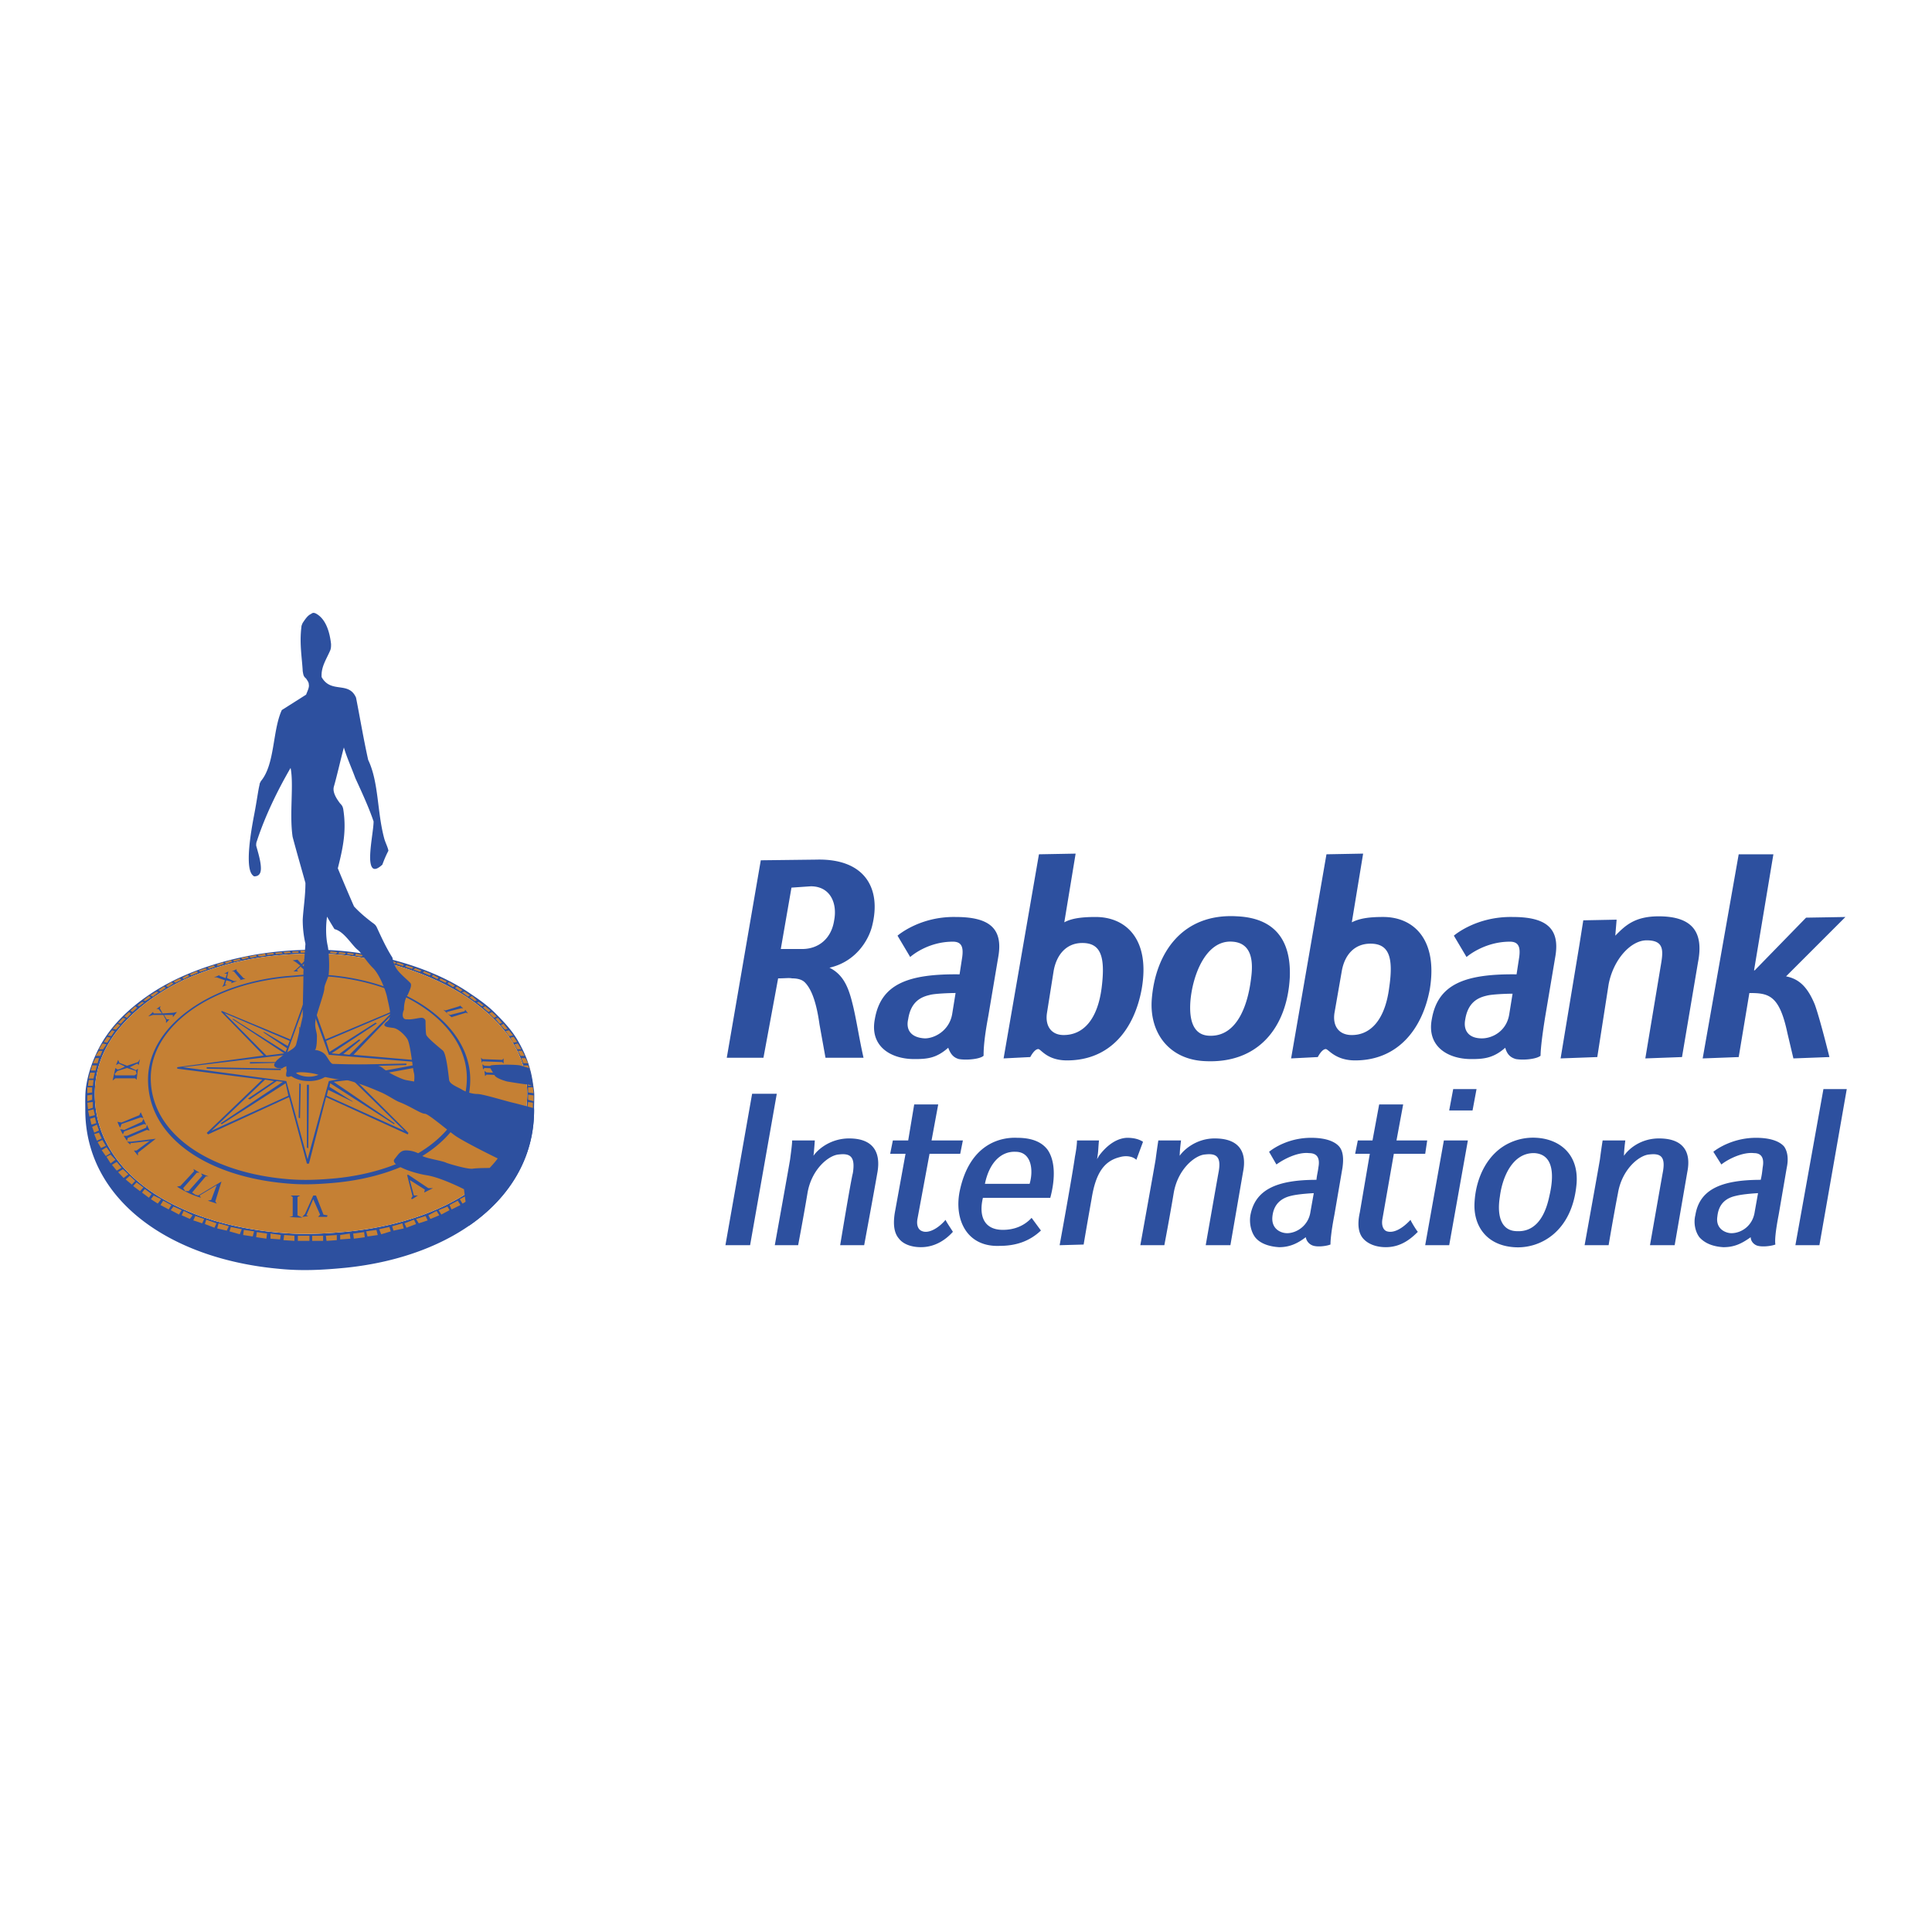 <svg xmlns="http://www.w3.org/2000/svg" width="2500" height="2500" viewBox="0 0 192.756 192.756"><g fill-rule="evenodd" clip-rule="evenodd"><path fill="#fff" d="M0 0h192.756v192.756H0V0z"/><path d="M28.072 123c-10.714-.877-18.614-6.137-18.614-13.83 0-3.287 1.489-5.852 3.732-7.947 1.745-1.629 3.93-3.021 6.325-3.959a29.88 29.88 0 0 1 5.401-1.563c2.404-.447 4.746-.571 6.766-.564 5.064.015 11.966 1.803 16.443 5.487 2.629 2.162 4.478 4.953 4.478 8.496 0 7.498-7.734 12.811-18.176 13.783-2.177.195-4.176.292-6.355.097zm-.197 3.594c-11.147-1.004-19.366-7.029-19.366-15.846 0-.773-.034-1.533.071-2.27.199-1.404.679-2.727 1.293-3.912 1.13-2.18 2.959-3.932 5.079-5.365 2.864-1.936 6.421-3.178 9.947-3.854 2.348-.451 4.683-.6 6.79-.589 2.943.016 6.102.515 9.073 1.463 2.126.679 4.158 1.567 5.944 2.765.959.643 1.893 1.281 2.688 2.08.859.863 1.678 1.717 2.283 2.777.57.998.998 1.938 1.29 3.145.132.549.221 1.154.311 1.844.067.508-.01 1.393.01 1.916 0 8.594-7.936 14.619-18.8 15.736-2.267.221-4.345.334-6.613.11z" fill="#2d509f"/><path d="M28.072 123c-10.714-.877-18.614-6.137-18.614-13.83 0-3.287 1.489-5.852 3.732-7.947 1.745-1.629 3.93-3.021 6.325-3.959a29.88 29.88 0 0 1 5.401-1.563c2.404-.447 4.746-.571 6.766-.564 5.064.015 11.966 1.803 16.443 5.487 2.629 2.162 4.478 4.953 4.478 8.496 0 7.498-7.734 12.811-18.176 13.783-2.177.195-4.176.292-6.355.097z" fill="#c58034"/><path d="M28.672 118.078c-8.002-.658-13.903-4.602-13.903-10.371 0-5.404 6.375-9.859 14.514-10.371a18.955 18.955 0 0 1 4.069 0c7.664.803 13.564 5.111 13.564 10.371 0 5.623-5.696 9.568-13.496 10.297-1.628.146-3.121.221-4.748.074zm.611-20.598c-8.003.512-14.242 4.822-14.242 10.08 0 5.551 5.833 9.422 13.631 10.08 1.627.145 3.12.072 4.748-.074 7.596-.73 13.157-4.602 13.157-10.006 0-5.113-5.697-9.275-13.225-10.08a19.217 19.217 0 0 0-4.069 0z" fill="#2d509f"/><path d="M29.866 108.078l.137.074-.069 3.424-.137-.072.069-3.426zm.958-2.404c.89 0 1.574.365 1.574.875 0 .438-.685.873-1.574.873s-1.643-.436-1.643-.873c0-.51.753-.875 1.643-.875zm0-.51c1.233 0 2.19.656 2.19 1.385s-.958 1.311-2.19 1.311c-1.231 0-2.259-.582-2.259-1.311s1.027-1.385 2.259-1.385zm3.012 0l1.985-1.459.137.074-1.711 1.385.616.072 4.176-4.154-6.503 2.77.342 1.094 4.586-2.916.137.074-4.518 2.986.753.074zm-1.095 3.57l2.396 1.166h.068l-2.327-1.457.068-.365 6.366 4.082.068-.074-6.092-4.152 1.848-.219 5.202 5.102-7.735-3.498.138-.585zm-1.917-9.619h-.205l-1.643 4.59-6.846-2.842-.068.074 4.244 4.373-8.625 1.164v.146l8.488 1.094-5.544 5.32.137.145 8.077-3.717 1.78 6.633h.205l1.712-6.633 8.146 3.717.069-.145-5.409-5.395 8.352-1.529v-.146l-8.42-.729 4.107-4.299-.137-.074-6.777 2.842-1.643-4.589zm-.137.291l2.122 5.83 9.721.803-9.721 1.82-2.122 7.799-2.122-7.799-10.336-1.385 10.336-1.238 2.122-5.83zm-.068 8.819h.205l-.068 6.34-.137-.072v-6.268zm-.753-3.135h.137l-.069-2.623h-.068v2.623zm.753-.072h.205v-4.592l-.205.146v4.446zm-3.149.947l.068.074-2.601.072v-.146h2.533zm-6.845.656l7.393.146v-.146l-7.393-.146v.146zm.479 6.195l7.667-3.498-.274-1.24-6.366 4.082-.137-.074 6.229-4.152-.615-.074-2.67 1.822-.205-.072 2.601-1.75-.89-.145-5.34 5.101zm7.803-8.964l-.205.51-2.328-1.385h-.137l2.396 1.604-.137.365-5.203-3.279h-.136l5.202 3.424-1.78.221-4.175-4.229 6.503 2.769zm4.245 2.623l7.393-.217v-.146l-7.393.146v.217zM12.671 113.908h.41l2.459-.295-1.776 1.396v.295l-.41-.516h.273l1.298-.955-1.913.221v.146l-.341-.292zm2.938-13.238l.41-.293-.069.221.273.514 1.093-.072.342-.074-.41.516v-.221h-.888l.273.439h.273l-.341.369v-.295l-.274-.514h-1.025l-.477.146.477-.441.069.146h.82l-.342-.441h-.204zm14.551 20.738l.274-.295.819-1.838h.273l.751 1.912.41.074-.068.146h-.888l.204-.221-.683-1.543-.684 1.617.206.074-.614.074zm16.054-20.81l-.342-.295v.074l-1.435.439-.205-.072.41.367-.068-.146 1.434-.367h.206zm.479.513l-.273-.367-.068.146-1.435.369-.205-.074.41.367-.068-.072 1.435-.441.204.072zm-5.671 18.459l.137-.221-.546-2.133h.136l1.981 1.324h.478l-.888.441.068-.295-1.503-.955.41 1.543h.41c-.273.148-.41.295-.614.369l-.069-.073zm-21.725-2.941l.615.367h-.273l-1.366 1.545.205.293h.342l1.366-1.543-.137-.221.751.295h-.273l-1.366 1.617.341.221.273.072 2.323-1.396-.615 1.984.137.221-.888-.293.341-.074.547-1.471-1.708 1.029.136.221c-1.297-.367-2.39-1.104-2.39-1.104l.342-.074 1.367-1.469-.07-.22zm4.373-18.752l-.615.221.068-.148-.546-.146-.137.441h.205l-.479.221.138-.221.136-.441-.819-.293h-.273l.546-.221v.072l.615.221.137-.441h-.273l.409-.221-.136.662.684.295h.34v-.001zm6.49 23.605c-.683 0-1.298-.074-1.298-.074l.342-.072v-1.912l-.206-.148h.957l-.273.148v1.838l.34.146.138.074zm-18.651-14.193h1.914l.205-.146-.068-.295-.888-.295-.957.295-.273.295.067.146zm.069-1.029l.206-.516.137.295.751.293 1.093-.367.205-.293-.137.588-.136-.146-.751.367.615.293.205-.146-.137 1.104-.137-.148h-1.981l-.272.221.272-1.25.206.148c.273 0 .751-.295.751-.295l-.615-.293-.275.145zm38.668-.147v-.516l-.137.146-1.981-.072-.137-.148.068.516.068-.148 1.981.074.138.148zm.409 1.248v-.439l-.206.146-1.912-.074-.206-.146.068.514.137-.146 1.912.074.207.071zm-.205-.66v-.441l-.136.146-1.981-.074-.205-.146.068.516.136-.148 1.981.074.137.073zM30.023 96.479l.342.295-.068.146.546-.074-.205-.072-.479-.516h.069l.546-.515h-.478l.137.074-.342.367-.409-.44-.479.074.273.147.479.368-.479.441-.205.146h.478l-.137-.146.409-.369v.074h.002zm-6.899.441l.479-.221v.146l.684.736.205.072-.615.148.136-.074-.683-.809h-.206v.002zM12.33 113.318h.342l1.913-.809.069-.293.273.588-.273-.074-1.914.809-.068.295a14.57 14.57 0 0 0-.342-.516zm-.615-1.396l.41.072 1.776-.734.136-.293.273.588-.273-.074-1.913.662-.137.367c-.136-.221-.272-.588-.272-.588zm.273.734l.41.074 1.775-.809.137-.295.274.59-.205-.074-1.981.736-.137.293a5.89 5.89 0 0 1-.273-.515z" fill="#2d509f"/><path d="M32.237 123.801v-.51h-1.091v.51h1.091zm-1.158-28.74h-.409v-.219h.409v.219zm-1.364 28.74v-.51h1.159v.51h-1.159zm-1.364-.584l1.023.074v.51l-1.091-.072.068-.512zm-1.363.365v-.51l1.023.145-.068.439-.955-.074zm-1.432-.144l.068-.512 1.022.146-.068.51-1.022-.144zm-1.295-.221l.068-.51 1.022.146-.136.51-.954-.146zm-1.364-.363l.137-.438 1.091.219-.204.51-1.024-.291zm-1.227-.293l.136-.51 1.022.291-.205.438-.953-.219zm-1.227-.438l.136-.438 1.022.365-.204.438-.954-.365zm-1.159-.365l.205-.438.887.293-.205.438-.887-.293zm-1.159-.51l.205-.438.887.438-.273.365-.819-.365zm-1.091-.512l.273-.363.818.363-.273.439-.818-.439zm-1.022-.509l.272-.438.818.438-.273.438-.817-.438zm-.955-.584l.272-.363.75.363-.341.439-.681-.439zm-.886-.657l.273-.363.682.51-.272.365-.683-.512zm-.886-.656l.341-.365.682.512-.341.365-.682-.512zm-.75-.656l.409-.365.545.512-.34.363-.614-.51zm-.75-.729l.478-.293.545.512-.477.363-.546-.582zm-.614-.73l.477-.291.478.582-.478.293-.477-.584zm-.545-.803l.409-.219.478.512-.478.363-.409-.656zm-.478-.656l.478-.291.409.582-.478.293-.409-.584zm-.408-.803l.477-.219.34.584-.477.219-.34-.584zm-.342-.803l.477-.145.273.582-.478.221-.272-.658zm-.204-.728l.477-.219.205.584-.477.219-.205-.584zm-.205-.803l.477-.145.137.582-.478.146-.136-.583zm-.204-.803l.546-.145.136.582-.546.147-.136-.584zm-.069-.802l.546-.072v.584l-.478.146-.068-.658zm0-.145v-.584l.478-.072v.51l-.478.146zm0-.803v-.584h.478v.512l-.478.072zm.069-.728l.068-.584h.478l-.068.584h-.478zm.068-.731l.136-.584h.477l-.136.584h-.477zm.205-.802l.136-.51h.477l-.136.51h-.477zm.204-.729l.272-.512h.341l-.136.512h-.477zm.273-.73l.341-.51h.341l-.205.51h-.477zm.34-.657l.341-.584.409.074-.341.51h-.409zm.478-.728l.341-.512.341.074-.341.51-.341-.072zm.409-.656l.409-.512.273.074-.341.51-.341-.072zm.477-.657l.478-.512.273.146-.41.438-.341-.072zm.546-.584l.478-.512.272.072-.477.512-.273-.072zm.613-.658l.478-.438.205.146-.409.438-.274-.146zm.614-.582l.477-.438.205.145-.477.438-.205-.145zm.681-.51l.478-.367.204.074-.477.365-.205-.072zm.614-.511l.546-.438.204.145-.546.365-.204-.072zm.682-.51l.613-.365.205.072-.546.438-.272-.145zm.818-.512l.545-.365.205.146-.545.365-.205-.146zm.75-.437l.545-.365.205.146-.546.363-.204-.144zm.75-.438l.613-.291.205.145-.614.291-.204-.145zm.886-.365l.545-.291.137.146-.545.291-.137-.146zm.75-.365l.682-.291.137.145-.682.293-.137-.147zm.887-.364l.682-.219.136.145-.682.219-.136-.145zm.885-.292l.614-.219.136.146-.614.219-.136-.146zm.887-.291l.614-.219.136.146-.614.219-.136-.146zm.818-.219l.613-.219.136.146-.613.218-.136-.145zm.818-.219l.683-.146.068.146-.613.146-.138-.146zm.819-.22l.681-.145.068.145-.613.146-.136-.146zm.818-.145l.682-.146.068.146-.614.145-.136-.145zm5.113-.584h.545v.219h-.545v-.219zm-4.296.438l.75-.146.068.219-.682.073-.136-.146zm.887-.146l.682-.073.068.146-.613.073-.137-.146zm.886-.073l.614-.073.137.146-.683.073-.068-.146zm.818-.073l.614-.072.136.146-.614.073-.136-.147zm.886-.072h.613v.146h-.613v-.146zm4.433 28.301l-1.091.074.068.51 1.023-.072v-.512zm1.362.365l-.068-.51-.954.145v.439l1.022-.074zm1.432-.144l-.068-.512-1.091.146.068.51 1.091-.144zm1.295-.221l-.136-.51-1.023.146.136.51 1.023-.146zm1.296-.363l-.137-.438-1.022.219.204.51.955-.291zm1.295-.293l-.136-.51-1.023.291.136.438 1.023-.219zm1.227-.438l-.204-.438-.955.365.205.438.954-.365zm1.159-.365l-.205-.438-.955.293.273.438.887-.293zm1.16-.51l-.272-.438-.819.438.205.365.886-.365zm1.022-.512l-.205-.363-.886.363.272.439.819-.439zm1.09-.509l-.272-.438-.818.438.204.438.886-.438zm.956-.584l-.341-.363-.682.363.273.439.75-.439zm.886-.657l-.341-.363-.682.51.34.365.683-.512zm.886-.656l-.341-.365-.749.512.408.365.682-.512zm.75-.656l-.41-.365-.613.512.409.363.614-.51zm.681-.729l-.409-.293-.545.512.477.363.477-.582zm.683-.73l-.478-.291-.545.582.477.293.546-.584zm.545-.803l-.477-.219-.477.512.545.363.409-.656zm.409-.656l-.409-.291-.409.582.477.293.341-.584zm.409-.803l-.409-.219-.341.584.478.219.272-.584zm.341-.803l-.478-.145-.272.582.477.221.273-.658zm.273-.728l-.477-.219-.205.584.477.219.205-.584zm.204-.803l-.478-.145-.204.582.545.146.137-.583zm.136-.803l-.477-.145-.137.582.545.146.069-.583zm.069-.802l-.478-.072-.067.584.545.146v-.658zm.068-.145v-.584l-.546-.072v.51l.546.146zm0-.803l-.068-.584h-.478v.512l.546.072zm-.068-.728l-.137-.584h-.409l.067.584h.479zm-.137-.731l-.136-.584h-.409l.068.584h.477zm-.136-.802l-.205-.51h-.477l.205.51h.477zm-.205-.729l-.272-.512h-.409l.205.512h.476zm-.34-.73l-.273-.51h-.409l.272.51h.41zm-.342-.657l-.341-.584-.341.074.272.51h.41zm-.409-.728l-.34-.512-.341.074.272.51.409-.072zm-.409-.656l-.409-.512-.342.074.342.51.409-.072zm-.545-.657l-.409-.512-.273.146.41.438.272-.072zm-.546-.584l-.409-.512-.272.072.409.512.272-.072zm-.545-.658l-.478-.438-.272.146.478.438.272-.146zm-.613-.582l-.546-.438-.205.145.545.438.206-.145zm-.682-.51l-.478-.367-.204.074.477.365.205-.072zm-.681-.511l-.479-.438-.272.145.546.365.205-.072zm-.682-.51l-.545-.365-.274.072.614.438.205-.145zm-.75-.512l-.546-.365-.205.146.545.365.206-.146zm-.75-.437l-.613-.365-.137.146.545.363.205-.144zm-.818-.438l-.614-.291-.136.145.613.291.137-.145zm-.819-.365l-.545-.291-.136.146.545.291.136-.146zm-.75-.365l-.682-.291-.137.145.682.293.137-.147zm-.954-.364l-.614-.219-.205.145.682.219.137-.145zm-.818-.292l-.682-.219-.136.146.682.219.136-.146zm-.955-.291l-.614-.219-.136.146.682.219.068-.146zm-.75-.219l-.682-.219-.067.146.613.218.136-.145zm-.818-.219l-.682-.146-.068.146.613.146.137-.146zm-.886-.22l-.614-.145-.136.145.682.146.068-.146zm-.818-.145l-.682-.146-.068.146.682.145.068-.145zm-5.046-.584h-.545v.219h.477l.068-.219zm4.228.438l-.682-.146-.068.219.681.073.069-.146zm-.887-.146l-.613-.073-.068.146.613.073.068-.146zm-.817-.073l-.614-.073-.136.146.682.073.068-.146zm-.819-.073l-.682-.072-.068.146.614.073.136-.147zm-.886-.072h-.613l-.068.146h.614l.067-.146z" fill="#c58034"/><path d="M31.483 104.686l-.067.074c.269 0 .74.146 1.01.438.27.293.539.951.808.951.27 0 2.491.074 2.962.074.538.072 1.414-.146 2.02.365.605.512 1.885 1.096 2.289 1.17l.808.145s.067-.438 0-.803c-.134-.365-.336-2.852-.673-3.436-.336-.512-.942-1.023-1.346-1.098-.404-.072-1.01-.072-.942-.365.134-.293.471-.293.539-.73.135-.365-.135-1.316-.269-1.975-.135-.656-.741-2.266-1.414-2.924-.673-.658-1.211-1.608-1.548-1.827-.606-.512-1.347-1.828-2.289-2.047-.269-.439-.539-.877-.741-1.243-.135.877-.135 2.047.068 2.924.134.658.202 2.339.067 2.998-.202.584-.404.949-.404 1.242 0 .439-.741 2.412-.875 3.143-.135.732.134 1.17.134 1.609-.002.365-.002.951-.137 1.315zm21.698 3.726c-.205-.113-.43-.217-.56-.217-.27 0-2.02-.293-2.02-.293s-1.145-.291-1.279-.658c-.202-.365-.606-.877-.337-.949s1.616-.072 1.616-.072.875 0 1.279.072c.177.064.585.17.917.268.189.595.274 1.212.384 1.849zm-6.385 13.879c-.175-1.244-.407-2.756-.503-3.643 0 0-2.289-1.17-3.703-1.389-1.413-.219-3.702-1.023-3.231-1.609.404-.51.606-.875 1.145-.875.606 0 1.211.219 1.548.51.404.293 2.087.512 2.491.732.404.146 2.154.658 2.625.584.404-.072 1.683-.072 1.683-.072.27-.293.539-.586.808-.951 0 0-3.164-1.535-4.241-2.266-1.01-.73-2.693-2.193-3.029-2.193-.404 0-1.414-.73-2.558-1.17-.404-.145-1.211-.73-1.952-1.023-1.481-.656-3.097-1.168-3.366-1.168-.539 0-2.222-.293-2.558-.439-.337-.219-1.885-.439-2.356-.293 0 0-.74.586-1.01.365-.134-.072.067-.803.135-1.023-.135 0-.337.074-.471.146-.135.146-.202.074-.337.074-.269 0-.673-.146-.538-.439.202-.438.471-.512.942-.951.539-.365 1.077-.584 1.211-.949.135-.438.673-2.852.673-2.852 0-1.461.067-2.996.067-4.459.067-.877.135-1.9.202-2.777a10.657 10.657 0 0 1-.27-2.413c.067-1.169.27-2.339.27-3.655-.404-1.462-.875-3.07-1.279-4.605-.336-2.266.135-5.19-.202-6.871-1.279 2.193-2.559 4.824-3.366 7.31-.067.146-.067.292-.067.438.134.512.471 1.535.471 2.266 0 .438-.134.804-.673.804-.404-.219-.538-.877-.538-1.827 0-1.243.27-2.924.538-4.313.27-1.389.404-2.485.539-2.997 0-.146.067-.219.134-.365 1.414-1.681 1.145-5.044 2.087-7.091l2.423-1.535c.134-.365.336-.731.269-1.023 0-.22-.135-.366-.269-.585-.27-.219-.27-.365-.337-.731-.067-1.315-.336-2.705-.135-4.386 0-.146.068-.292.135-.438.202-.292.471-.731.808-.877.202-.146.269-.146.471-.073 1.009.512 1.414 1.828 1.548 3.07 0 .22 0 .366-.067.585-.404.95-.942 1.681-.875 2.705.942 1.681 2.692.365 3.433 2.047.404 2.047.741 4.094 1.212 6.213 1.077 2.266.875 5.19 1.616 7.895.134.438.337.804.404 1.169-.27.511-.471 1.023-.605 1.389-.875.804-1.145.366-1.212-.438-.067-1.169.336-3.07.336-3.875-.471-1.389-1.144-2.851-1.817-4.312-.404-1.097-.875-2.12-1.145-3.07-.336 1.243-.673 2.777-1.009 3.947-.134.585.336 1.243.606 1.608.202.22.27.292.336.585.337 2.12 0 3.801-.539 5.921a199.065 199.065 0 0 0 1.616 3.801c.539.585 1.145 1.097 1.818 1.608.202.146.336.219.471.512.471 1.023.942 2.047 1.548 2.997 0 0 .067.585.404 1.097s1.077 1.096 1.346 1.389c.27.219-.067.805-.202 1.17-.269.365-.403.949-.403 1.535-.202.438-.202 1.021.336.949.337.072 1.145-.146 1.414-.146.336 0 .404.293.404.293s0 1.096.067 1.389c.067.293 1.346 1.316 1.683 1.607.336.365.539 2.412.605 2.926.067.438.942.73 1.279.949.336.219 1.01.439 1.548.439.539 0 2.896.73 3.568.877.495.119 1.667.434 2.076.545 0 .062.002.123.005.18.002 4.773-2.45 8.754-6.491 11.541zM178.195 97.412c1.398.266 2.197 1.197 2.863 2.795.533 1.463 1.463 5.256 1.463 5.256l-3.594.135-.598-2.529c-.799-3.795-1.865-3.994-3.795-3.994l-.732 4.393-.332 1.996-3.594.135 3.594-20.365h3.461l-1.93 11.58h.066l5.125-5.259 3.926-.066-5.923 5.923zm-42.992 8.385c-1.998 0-2.662-1.131-2.93-1.131-.398 0-.797.797-.797.797l-2.662.135 3.527-20.365 3.659-.068-1.129 6.855c.797-.399 1.729-.533 3.127-.533 3.061 0 5.457 2.263 4.658 7.188-.732 3.993-3.193 7.122-7.453 7.122zm-28.752 0c-1.996 0-2.596-1.131-2.861-1.131-.398 0-.799.797-.799.797l-2.662.135 3.527-20.365 3.66-.067-1.131 6.855c.732-.399 1.73-.533 3.127-.533 3.062 0 5.459 2.263 4.594 7.188-.734 3.992-3.129 7.121-7.455 7.121zm-23.693-9.25c1.331.664 1.863 1.863 2.263 3.461.399 1.529.666 3.459 1.132 5.523H82.36l-.599-3.328c-.333-2.396-.866-3.594-1.464-4.193-.333-.332-.865-.398-1.265-.398-.333-.066-.665 0-1.398 0l-1.464 7.92h-3.66l3.394-19.701 5.524-.066c4.858-.134 6.522 2.861 5.591 6.588-.334 1.397-1.599 3.594-4.261 4.194zm85.056 8.916l-3.66.135 1.529-9.185c.268-1.531.4-2.596-1.396-2.596-1.598 0-3.328 1.93-3.795 4.392l-1.131 7.254-3.66.135 1.863-11.248.4-2.529 3.326-.066-.133 1.597c.932-.932 1.863-1.93 4.326-1.93 3.328 0 4.525 1.531 3.926 4.592l-1.595 9.449zm-13.644-4.059c-.398 2.463-.467 3.527-.467 3.926-.396.334-1.662.467-2.461.334-.467-.133-.865-.398-1.064-1.131-1.199 1.064-2.197 1.131-3.395 1.131-2.33 0-4.459-1.264-3.928-3.994.6-3.461 3.262-4.525 8.453-4.459l.266-1.73c.133-.998-.066-1.53-.932-1.53-2.596 0-4.326 1.53-4.326 1.53l-1.264-2.129s2.195-1.93 5.857-1.864c3.193 0 4.791.999 4.258 3.994l-.997 5.922zm-55.572 0c-.465 2.463-.465 3.527-.465 3.926-.334.334-1.665.467-2.463.334-.466-.133-.798-.398-1.065-1.131-1.198 1.064-2.128 1.131-3.394 1.131-2.33 0-4.459-1.264-3.927-3.994.598-3.461 3.261-4.525 8.452-4.459l.266-1.73c.133-.998-.066-1.53-.932-1.53-2.595 0-4.259 1.53-4.259 1.53l-1.265-2.129s2.196-1.93 5.791-1.864c3.194 0 4.792.999 4.259 3.994l-.998 5.922zm21.498 4.459c-3.395-.199-5.391-2.729-5.191-6.057.332-4.725 3.061-8.718 8.52-8.385 4.324.2 5.391 3.061 5.256 6.123-.267 4.925-3.13 8.653-8.585 8.319zM80.895 88.426l-1.93.133-1.065 6.124h2.129c1.664 0 2.929-1.065 3.195-2.862.333-1.731-.399-3.395-2.329-3.395zm42.062 5.525c-2.662-.201-3.994 3.393-4.193 5.989-.133 1.932.332 3.328 1.863 3.395 2.729.133 3.859-2.928 4.193-5.723.2-1.466.2-3.529-1.863-3.661zm-14.975.132c-1.664 0-2.596 1.264-2.861 2.795l-.666 4.193c-.199 1.33.465 2.195 1.664 2.195 1.996 0 3.395-1.598 3.793-4.725.399-3.193-.133-4.458-1.93-4.458zm28.75.067c-1.662 0-2.594 1.198-2.861 2.729l-.732 4.193c-.199 1.33.467 2.195 1.732 2.195 1.93 0 3.326-1.598 3.727-4.725.464-3.127-.069-4.392-1.866-4.392zm-43.99 5.123c-.866.201-1.864.666-2.13 2.396-.266 1.133.333 1.865 1.664 1.93.998 0 2.462-.797 2.729-2.461l.333-2.064c-.734 0-2.197.069-2.596.199zm55.572.069c-.865.199-1.865.666-2.131 2.396-.199 1.064.332 1.861 1.664 1.861 1.064 0 2.463-.73 2.729-2.395l.334-2.062c-.732.001-2.131.065-2.596.2zM75.039 109.125l-2.663 15.107h2.462l2.662-15.107h-2.461zm45.988 4.459c-1.73.066-2.93 1.131-3.328 1.73 0-.533.133-1.531.133-1.531h-2.264c-.066.4-.199 1.33-.266 1.863-.066.467-1.531 8.586-1.531 8.586h2.396s.533-2.795.932-5.191c.4-2.396 2.131-3.793 3.129-3.859 1.131-.135 1.664.199 1.332 1.863-.135.73-1.266 7.188-1.266 7.188h2.463s.932-5.391 1.264-7.32c.401-1.999-.398-3.395-2.994-3.329zm7.787 5.723c-.867.201-1.73.732-1.865 2.064-.133 1.264.865 1.664 1.465 1.664.932 0 2.129-.732 2.33-2.131l.332-1.863s-1.463.066-2.262.266zm5.124-2.795l-.799 4.658c-.332 1.73-.398 2.596-.398 2.996-.332.133-1.131.266-1.664.133a1.073 1.073 0 0 1-.799-.865c-.865.666-1.664.998-2.662.998-1.064-.066-1.93-.398-2.395-.998-.4-.533-.6-1.396-.467-2.197.467-2.461 2.463-3.525 6.588-3.525.066-.6.135-.734.199-1.266.135-.732 0-1.398-.93-1.398-1.133-.133-2.529.6-3.262 1.133l-.732-1.266c.398-.332 1.93-1.396 4.193-1.396 1.396 0 2.328.332 2.795.865.399.464.465 1.196.333 2.128zm39.267 2.795c-.932.201-1.73.732-1.863 2.064-.201 1.264.865 1.664 1.396 1.664.998 0 2.129-.732 2.33-2.131l.332-1.863s-1.396.066-2.195.266zm5.057-2.795l-.799 4.658c-.332 1.73-.398 2.596-.332 2.996-.332.133-1.197.266-1.73.133-.332-.066-.732-.398-.732-.865-.932.666-1.662.998-2.729.998-1.064-.066-1.863-.398-2.395-.998-.4-.533-.6-1.396-.4-2.197.4-2.461 2.396-3.525 6.523-3.525.133-.6.133-.734.199-1.266.133-.732 0-1.398-.865-1.398-1.133-.133-2.596.6-3.262 1.133l-.799-1.266c.4-.332 1.996-1.396 4.26-1.396 1.396 0 2.33.332 2.795.865.334.464.467 1.196.266 2.128zm-12.91-2.928c-1.797.066-2.93 1.131-3.328 1.73 0-.533.133-1.531.133-1.531h-2.262c-.066.4-.201 1.33-.266 1.863-.068.467-1.533 8.586-1.533 8.586h2.396s.467-2.795.932-5.191c.4-2.396 2.131-3.793 3.127-3.859 1.133-.135 1.666.199 1.332 1.863-.133.73-1.264 7.188-1.264 7.188h2.463s.932-5.391 1.264-7.32c.4-1.999-.399-3.395-2.994-3.329zm-80.797 0c-1.797.066-2.995 1.131-3.394 1.73.067-.533.133-1.531.133-1.531h-2.262c0 .4-.133 1.33-.2 1.863-.067.467-1.531 8.586-1.531 8.586h2.329s.533-2.795.932-5.191 2.129-3.793 3.128-3.859c1.132-.135 1.664.199 1.398 1.863-.201.73-1.265 7.188-1.265 7.188h2.395s.999-5.391 1.332-7.32c.332-1.999-.466-3.395-2.995-3.329zm70.015 5.791c.465-1.932.531-4.193-1.465-4.328-2.129-.066-3.195 2.264-3.461 4.328-.332 2.062.199 3.459 1.73 3.459 1.464.066 2.663-.932 3.196-3.459zm-7.455.598c.133-2.529 1.332-4.992 3.594-5.99a5.506 5.506 0 0 1 2.598-.465c2.262.133 4.191 1.596 3.992 4.525-.398 4.857-3.66 6.588-6.256 6.389-2.797-.2-4.061-2.198-3.928-4.459zm-54.174-6.19l.665-3.594H91.21l-.599 3.594H89.08l-.266 1.33h1.531l-1.065 5.857c-.2 1.199-.067 2.064.4 2.596.399.533 1.197.865 2.195.865 1.531 0 2.596-.865 3.195-1.531-.067-.133-.666-.998-.732-1.197-.666.799-1.664 1.398-2.33 1.131-.399-.133-.599-.6-.466-1.264l1.198-6.457h3.061l.265-1.33h-3.125zm46.387 0l.666-3.594H137.6l-.666 3.594h-1.465l-.266 1.33h1.463l-.998 5.857c-.266 1.199-.133 2.064.332 2.596.467.533 1.266.865 2.264.865 1.531 0 2.529-.865 3.195-1.531-.133-.133-.666-.998-.732-1.197-.732.799-1.664 1.398-2.396 1.131-.332-.133-.531-.6-.398-1.264l1.131-6.457h3.129l.199-1.33h-3.064zm42.596-5.125l-2.797 15.574h2.396l2.729-15.574h-2.328zm-34.61 0l-.398 2.131h-2.33l.4-2.131h2.328zm-3.259 5.125l-1.863 10.449h2.395l1.863-10.449h-2.395zm-31.614-.265c-1.398.066-2.396 1.264-2.795 1.797-.066.133-.199.332-.199.332s.066-.266.066-.398c.066-.334.066-.865.133-1.465h-2.195c0 .332-.068.932-.201 1.598-.266 1.93-1.531 8.852-1.531 8.852l2.396-.066s.334-1.996.799-4.592c.398-2.463 1.197-3.729 2.797-4.127.664-.199 1.33-.066 1.662.266l.666-1.797c-.4-.268-.932-.4-1.598-.4zm-7.92 1.197c-.6-.799-1.598-1.197-3.061-1.197-1.467-.066-4.726.465-5.725 5.391-.533 2.795.732 5.523 3.994 5.391 1.529 0 2.928-.398 4.125-1.531l-.932-1.264c-.732.799-1.73 1.197-2.861 1.197-1.996 0-2.396-1.531-1.996-3.193h6.721c.534-1.999.468-3.73-.265-4.794zm-1.796 3.394h-4.459c.467-2.264 1.729-3.262 3.061-3.195 1.597 0 1.796 1.863 1.398 3.195z" fill="#2d509f"/></g></svg>